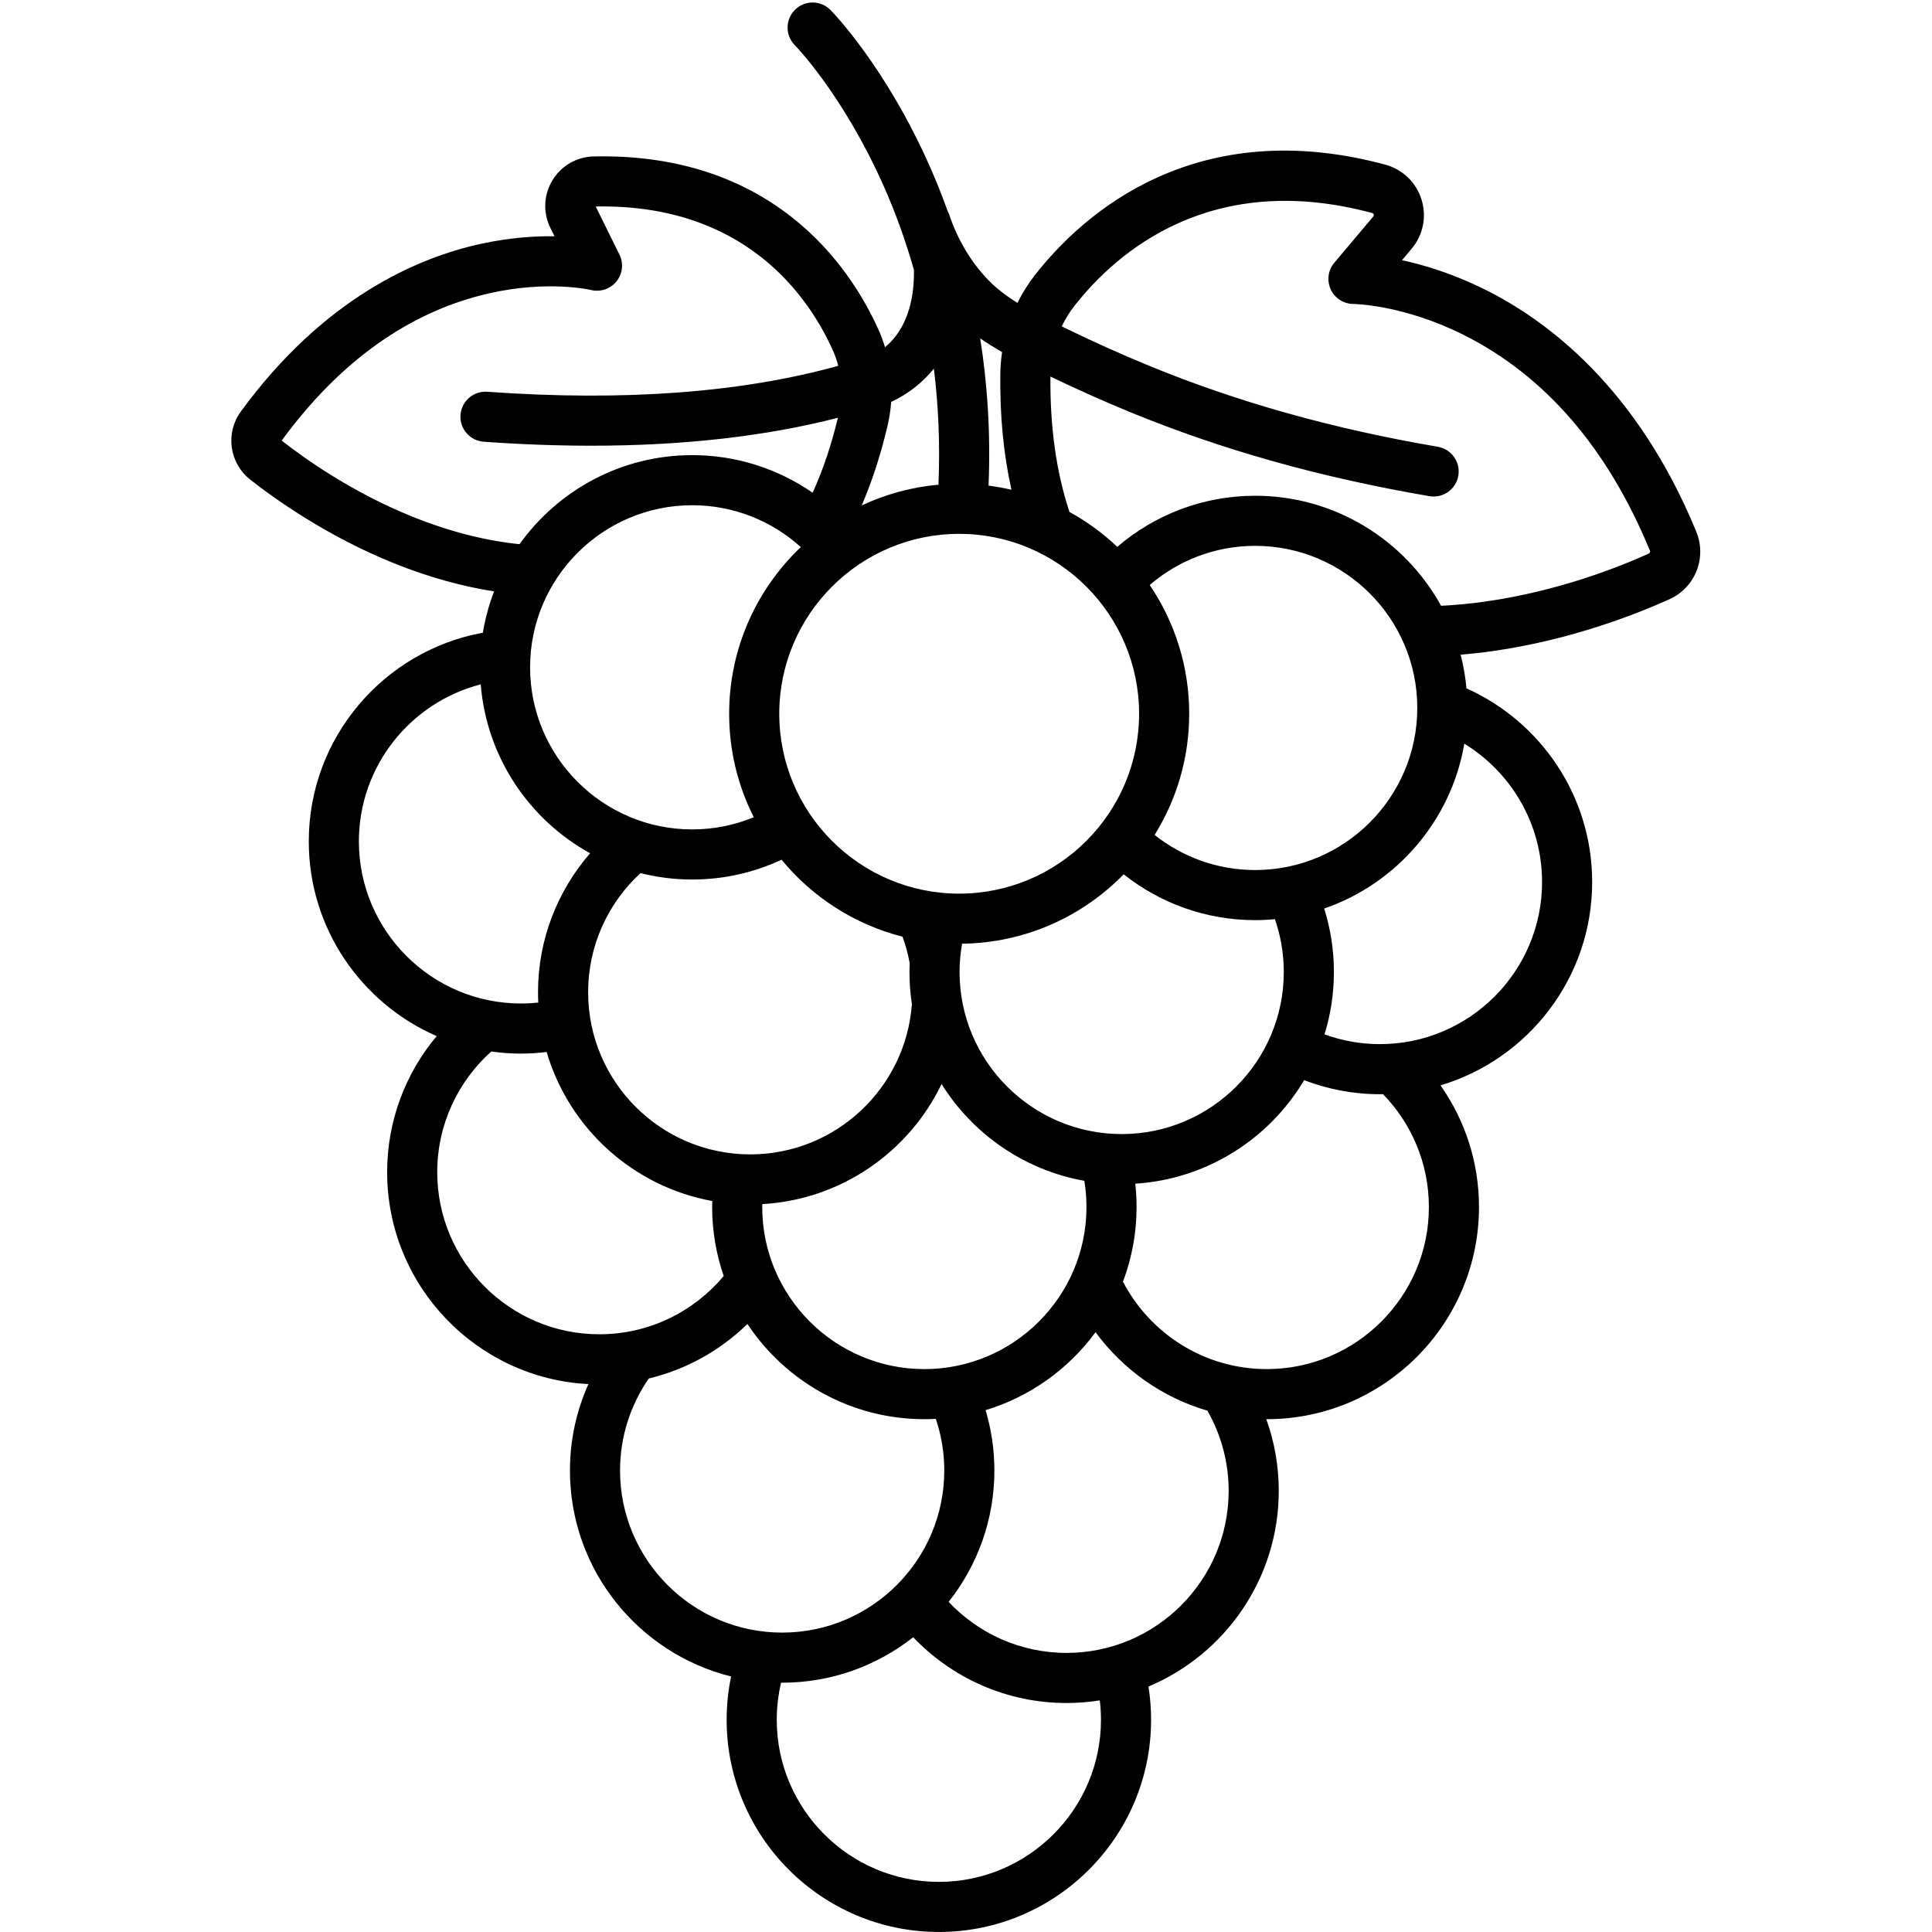 <svg xmlns="http://www.w3.org/2000/svg" xmlns:xlink="http://www.w3.org/1999/xlink" width="1080" zoomAndPan="magnify" viewBox="0 0 810 810" height="1080" preserveAspectRatio="xMidYMid meet" version="1.2"><g id="10e588b8e9"><path style=" stroke:none;fill-rule:nonzero;fill:#000000;fill-opacity:1;" d="M 699.918 251.23 C 710.75 246.328 715.688 233.871 711.156 222.867 C 686.461 162.875 649.07 134.426 622.055 121.129 C 609.055 114.73 597.152 111.117 587.797 109.078 L 591.812 104.312 C 596.668 98.551 598.223 90.816 595.965 83.621 C 593.707 76.43 588.016 70.973 580.742 69.016 C 545.988 59.68 513.891 61.477 485.332 74.344 C 460.723 85.434 443.863 102.637 434.055 115.117 C 431.148 118.812 428.645 122.801 426.566 127 C 422.645 124.555 418.992 121.895 415.832 118.875 C 408.047 111.438 401.703 101.184 397.977 90.004 C 397.781 89.418 397.531 88.867 397.25 88.34 C 394.996 82.082 392.66 76.254 390.32 70.902 C 371.656 28.25 349.129 5.141 348.18 4.176 C 344.105 0.047 337.457 0.004 333.324 4.074 C 329.195 8.145 329.148 14.793 333.223 18.926 C 333.43 19.133 353.953 40.195 371.074 79.32 C 375.32 89.023 379.547 100.383 383.191 113.25 C 383.375 130.746 377.348 140.34 371.059 145.57 C 370.277 143 369.34 140.48 368.23 138.031 C 362.289 124.906 351.16 106.086 331.867 90.973 C 309.477 73.43 281.562 64.883 248.945 65.582 C 241.805 65.73 235.328 69.469 231.621 75.578 C 227.914 81.691 227.59 89.16 230.758 95.566 L 232.48 99.051 C 224.043 98.941 213.41 99.641 201.418 102.273 C 174.766 108.129 135.715 125.059 101.031 172.457 C 94.371 181.559 96.094 194.145 104.957 201.109 C 115.461 209.363 137.25 224.895 165.16 236.137 C 179.383 241.867 193.398 245.793 207.148 247.945 C 205.02 253.48 203.43 259.273 202.441 265.27 C 160.988 272.824 129.457 309.172 129.457 352.766 C 129.457 389.262 151.562 420.684 183.082 434.387 C 170.125 449.84 162.309 469.742 162.309 491.441 C 162.309 538.957 199.758 577.891 246.695 580.285 C 241.734 591.359 238.953 603.617 238.953 616.516 C 238.953 658.191 267.77 693.25 306.52 702.859 C 305.297 708.727 304.648 714.801 304.648 721.027 C 304.648 770.078 344.562 809.988 393.625 809.988 C 442.684 809.988 482.598 770.082 482.598 721.027 C 482.598 716.285 482.219 711.633 481.5 707.094 C 513.555 693.629 536.129 661.918 536.129 625.031 C 536.129 614.492 534.277 604.383 530.898 594.996 C 530.969 594.996 531.031 595 531.102 595 C 580.16 595 620.074 555.09 620.074 506.039 C 620.074 487.078 614.094 469.496 603.945 455.047 C 640.668 444.09 667.523 410.027 667.523 369.797 C 667.523 333.652 645.844 302.5 614.816 288.59 C 614.371 283.773 613.559 279.059 612.371 274.492 C 616.863 274.117 621.402 273.609 625.996 272.953 C 658.941 268.25 686.453 257.324 699.918 251.23 Z M 420.133 147.598 C 419.688 150.605 419.43 153.645 419.391 156.699 C 419.16 174.227 420.734 190.449 424.051 205.328 C 420.906 204.598 417.707 204.016 414.453 203.598 C 415.383 181.129 413.906 160.48 410.949 141.852 C 413.934 143.93 417.016 145.832 420.133 147.598 Z M 538.238 407.508 C 538.238 444.98 507.75 475.465 470.27 475.465 C 432.793 475.465 402.301 444.98 402.301 407.508 C 402.301 403.461 402.676 399.504 403.359 395.652 C 429.879 395.324 453.852 384.238 471.109 366.562 C 486.281 378.574 505.426 385.773 526.234 385.773 C 529.027 385.773 531.789 385.625 534.516 385.375 C 536.914 392.316 538.238 399.758 538.238 407.508 Z M 455.508 506.039 C 455.508 543.512 425.02 574 387.539 574 C 350.062 574 319.57 543.512 319.57 506.039 C 319.57 505.633 319.594 505.234 319.602 504.832 C 352.734 502.965 381.078 482.898 394.762 454.488 C 407.848 475.441 429.406 490.566 454.609 495.062 C 455.191 498.637 455.508 502.301 455.508 506.039 Z M 268.531 366.059 C 275.473 367.805 282.734 368.742 290.211 368.742 C 303.59 368.742 316.277 365.758 327.672 360.445 C 340.531 376.062 358.199 387.574 378.391 392.707 C 379.695 396.273 380.691 399.984 381.387 403.801 C 381.34 405.031 381.297 406.262 381.297 407.508 C 381.297 412.078 381.645 416.574 382.312 420.961 C 379.77 456.133 350.359 483.98 314.543 483.98 C 277.066 483.98 246.574 453.496 246.574 416.023 C 246.574 396.281 255.043 378.484 268.531 366.059 Z M 316.031 342.629 C 308.066 345.914 299.348 347.738 290.211 347.738 C 252.734 347.738 222.242 317.25 222.242 279.777 C 222.242 242.309 252.734 211.82 290.211 211.82 C 307.711 211.82 323.684 218.473 335.746 229.371 C 317.25 246.953 305.699 271.773 305.699 299.242 C 305.699 314.84 309.426 329.582 316.031 342.629 Z M 526.234 364.77 C 510.312 364.77 495.664 359.254 484.066 350.051 C 493.258 335.289 498.578 317.875 498.578 299.242 C 498.578 279.258 492.465 260.676 482.016 245.266 C 493.91 235.047 509.359 228.852 526.234 228.852 C 563.711 228.852 594.203 259.336 594.203 296.809 C 594.203 334.281 563.711 364.77 526.234 364.77 Z M 402.137 374.664 C 360.543 374.664 326.707 340.832 326.707 299.242 C 326.707 257.652 360.547 223.82 402.137 223.82 C 443.73 223.82 477.57 257.652 477.57 299.242 C 477.57 340.832 443.734 374.664 402.137 374.664 Z M 384.309 161.812 C 386.699 159.859 389.172 157.465 391.523 154.562 C 393.383 169.523 394.195 185.77 393.445 203.211 C 382.031 204.238 371.188 207.258 361.262 211.922 C 365.688 201.637 369.34 190.402 372.172 178.199 C 372.914 175.004 373.395 171.762 373.625 168.504 C 376.992 166.93 380.68 164.77 384.309 161.812 Z M 173.008 216.656 C 147.648 206.441 127.77 192.309 118.086 184.715 C 142.523 151.375 171.715 130.621 204.859 123.027 C 229.648 117.348 247.609 121.535 247.742 121.566 C 251.715 122.562 255.902 121.156 258.469 117.969 C 261.039 114.781 261.52 110.395 259.707 106.727 L 249.746 86.57 C 311.926 85.402 338.695 123.711 349.094 146.688 C 350.066 148.844 350.852 151.078 351.441 153.363 C 310.906 164.656 261.453 168.336 204.293 164.246 C 198.504 163.844 193.48 168.184 193.066 173.969 C 192.652 179.754 197.008 184.781 202.793 185.195 C 218.383 186.309 233.441 186.867 247.953 186.867 C 286.414 186.867 321.008 182.941 351.301 175.156 C 348.418 187.137 344.812 197.543 340.695 206.578 C 326.34 196.652 308.949 190.816 290.211 190.816 C 260.391 190.816 233.973 205.574 217.816 228.156 C 203.293 226.66 188.324 222.824 173.008 216.656 Z M 150.461 352.766 C 150.461 321.117 172.211 294.457 201.551 286.93 C 203.992 317.453 221.887 343.676 247.406 357.742 C 233.82 373.367 225.566 393.742 225.566 416.023 C 225.566 417.469 225.609 418.906 225.676 420.336 C 223.297 420.59 220.879 420.727 218.43 420.727 C 180.953 420.727 150.461 390.238 150.461 352.766 Z M 183.312 491.441 C 183.312 471.359 192.074 453.293 205.973 440.84 C 210.047 441.414 214.199 441.73 218.43 441.73 C 222.07 441.73 225.652 441.484 229.18 441.059 C 238.562 472.992 265.406 497.504 298.629 503.531 C 298.605 504.367 298.566 505.199 298.566 506.039 C 298.566 516.168 300.289 525.895 303.422 534.973 C 290.945 549.891 272.203 559.402 251.277 559.402 C 213.801 559.402 183.312 528.914 183.312 491.441 Z M 259.957 616.516 C 259.957 602.199 264.422 588.906 272.012 577.941 C 287.855 574.141 302.062 566.105 313.359 555.086 C 329.305 579.117 356.598 595 387.539 595 C 389.152 595 390.75 594.953 392.34 594.867 C 394.633 601.672 395.895 608.949 395.895 616.516 C 395.895 653.988 365.402 684.477 327.926 684.477 C 290.445 684.477 259.957 653.992 259.957 616.516 Z M 461.59 721.027 C 461.59 758.5 431.102 788.984 393.621 788.984 C 356.145 788.984 325.656 758.5 325.656 721.027 C 325.656 715.672 326.297 710.469 327.473 705.469 C 327.625 705.469 327.773 705.48 327.926 705.48 C 348.645 705.48 367.715 698.344 382.855 686.426 C 399.066 703.395 421.887 713.996 447.152 713.996 C 451.895 713.996 456.543 713.613 461.086 712.898 C 461.406 715.562 461.59 718.273 461.59 721.027 Z M 515.121 625.031 C 515.121 662.508 484.633 692.992 447.152 692.992 C 427.688 692.992 410.121 684.754 397.719 671.598 C 409.711 656.438 416.902 637.305 416.902 616.516 C 416.902 607.727 415.598 599.238 413.211 591.211 C 431.914 585.566 448.027 573.922 459.32 558.523 C 470.766 574.133 487.168 585.871 506.195 591.43 C 511.863 601.348 515.121 612.812 515.121 625.031 Z M 599.066 506.039 C 599.066 543.512 568.578 574 531.102 574 C 504.914 574 482.152 559.105 470.809 537.352 C 474.488 527.605 476.516 517.059 476.516 506.039 C 476.516 502.734 476.32 499.477 475.969 496.27 C 506.074 494.355 532.152 477.414 546.77 452.871 C 556.645 456.66 567.355 458.758 578.551 458.758 C 578.977 458.758 579.398 458.734 579.828 458.727 C 591.723 470.973 599.066 487.66 599.066 506.039 Z M 613.922 311.789 C 633.453 323.742 646.516 345.27 646.516 369.797 C 646.516 407.27 616.027 437.754 578.547 437.754 C 570.391 437.754 562.566 436.309 555.312 433.664 C 557.867 425.387 559.246 416.605 559.246 407.504 C 559.246 398.246 557.816 389.312 555.18 380.914 C 585.492 370.453 608.422 344.062 613.922 311.789 Z M 604.195 253.988 C 589.035 226.508 559.777 207.848 526.234 207.848 C 504.176 207.848 483.988 215.93 468.422 229.266 C 462.422 223.582 455.691 218.656 448.395 214.652 C 442.883 198.125 440.195 179.148 440.395 157.863 C 451.309 163.121 462.492 168.129 473.695 172.734 C 512.328 188.617 553.41 200.156 599.281 208.02 C 599.883 208.121 600.48 208.172 601.066 208.172 C 606.09 208.172 610.531 204.559 611.41 199.441 C 612.387 193.727 608.547 188.297 602.832 187.316 C 558.5 179.719 518.871 168.594 481.684 153.309 C 470.234 148.602 458.793 143.473 447.676 138.066 L 445.633 137.074 C 445.469 136.996 445.305 136.918 445.145 136.836 C 446.629 133.742 448.441 130.805 450.57 128.098 C 468.098 105.805 507.602 71.117 575.289 89.301 C 575.434 89.34 575.77 89.434 575.922 89.91 C 576.074 90.395 575.848 90.664 575.75 90.777 L 559.402 110.172 C 556.773 113.289 556.211 117.648 557.922 121.348 C 559.633 125.047 563.355 127.426 567.434 127.441 C 567.641 127.441 588.301 127.676 613.762 140.465 C 647.855 157.59 674.09 188.004 691.734 230.863 C 691.934 231.344 691.723 231.887 691.258 232.098 C 678.809 237.73 653.395 247.824 623.027 252.16 C 616.625 253.074 610.348 253.672 604.195 253.988 Z M 604.195 253.988 "/></g></svg>